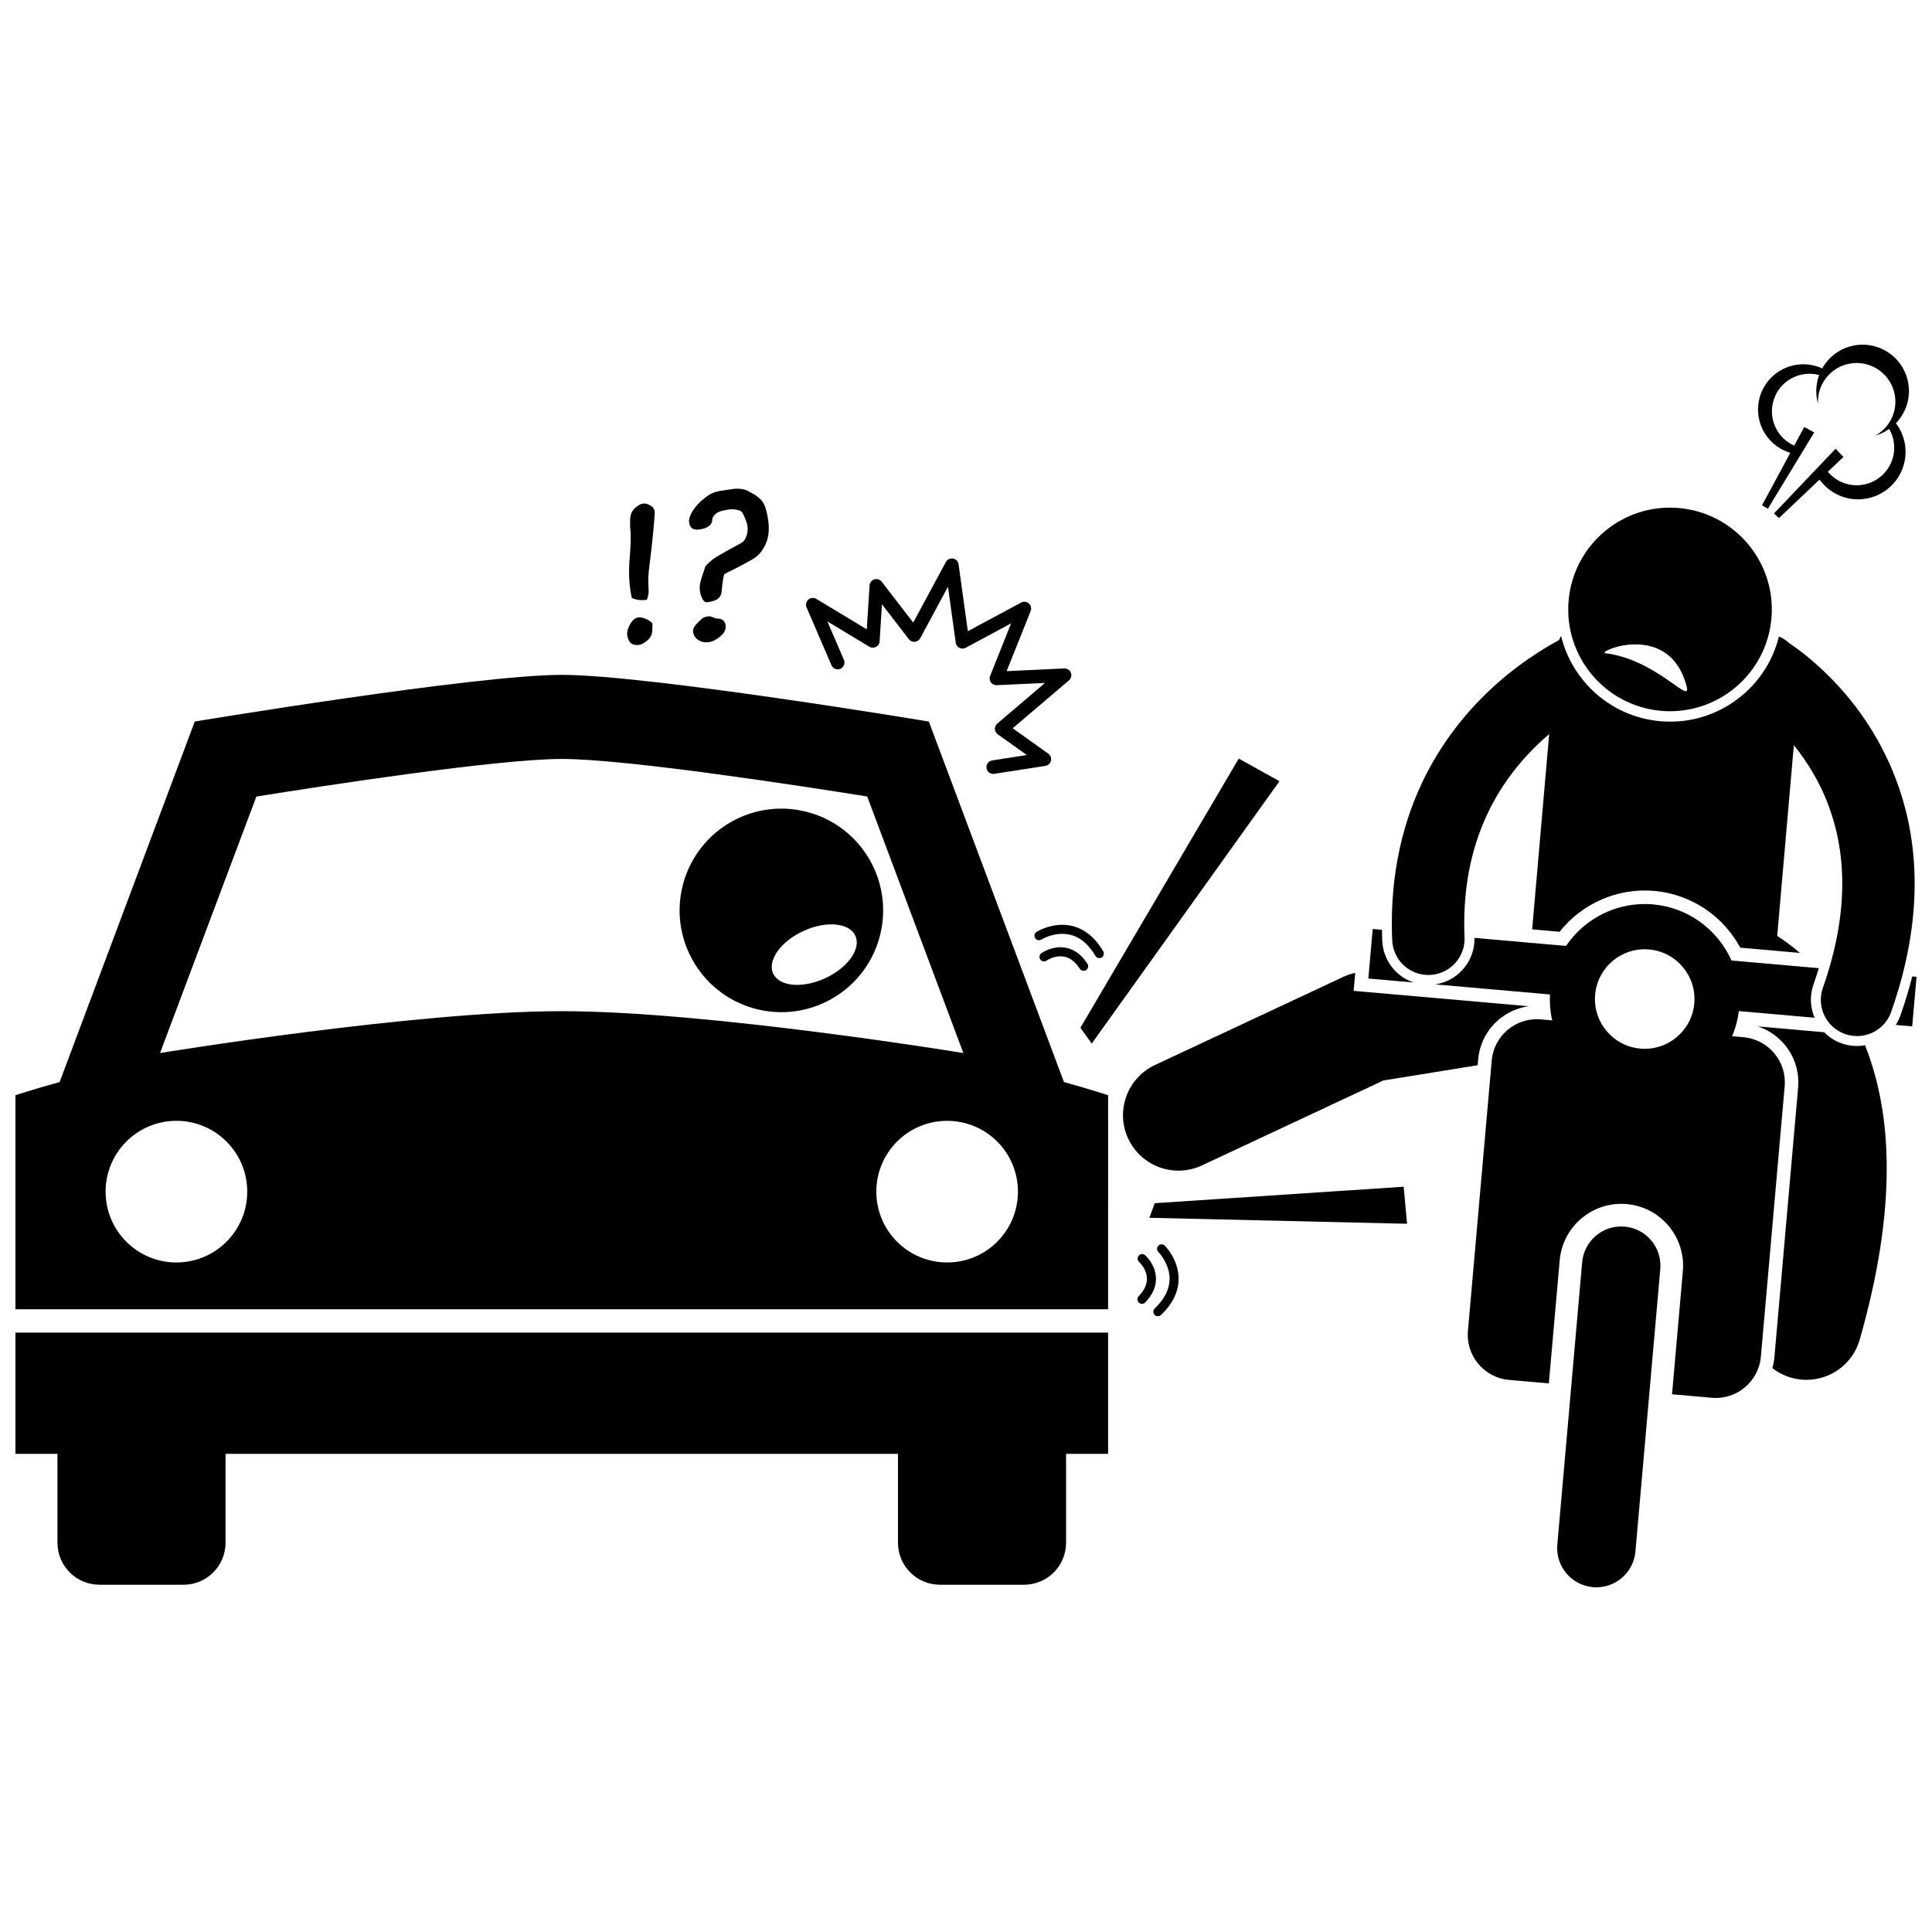<?xml version="1.0" encoding="UTF-8"?>
<!-- Uploaded to: SVG Find, www.svgfind.com, Generator: SVG Find Mixer Tools -->
<svg width="800px" height="800px" version="1.1" viewBox="144 144 512 512" xmlns="http://www.w3.org/2000/svg">
 <defs>
  <clipPath id="d">
   <path d="m646 402h5.902v14h-5.902z"/>
  </clipPath>
  <clipPath id="c">
   <path d="m512 312h139.9v107h-139.9z"/>
  </clipPath>
  <clipPath id="b">
   <path d="m148.09 497h289.91v67h-289.91z"/>
  </clipPath>
  <clipPath id="a">
   <path d="m148.09 322h289.91v169h-289.91z"/>
  </clipPath>
 </defs>
 <path d="m445.79 489.19c0.23 0.227 0.535 0.34 0.832 0.34 0.312 0 0.629-0.121 0.863-0.363 2.066-2.121 2.871-4.324 2.863-6.254-0.047-3.832-2.797-6.176-2.871-6.273-0.492-0.441-1.254-0.395-1.691 0.098-0.441 0.496-0.395 1.25 0.098 1.691 0 0 0.098 0.082 0.293 0.301 0.605 0.656 1.789 2.281 1.773 4.184-0.008 1.285-0.469 2.797-2.188 4.586-0.461 0.473-0.449 1.23 0.027 1.691z"/>
 <path d="m449.98 492.44c0.234 0.246 0.551 0.371 0.871 0.371 0.297 0 0.594-0.109 0.824-0.332 3.449-3.273 4.684-6.668 4.672-9.598-0.039-5.231-3.598-8.672-3.672-8.773-0.473-0.469-1.23-0.461-1.695 0.008-0.469 0.469-0.465 1.227 0.008 1.695v-0.004c0 0.004 0.156 0.152 0.434 0.492 0.852 1.031 2.543 3.547 2.527 6.582-0.008 2.269-0.867 4.922-3.93 7.863-0.48 0.457-0.496 1.215-0.039 1.695z"/>
 <path d="m431.83 401.09c0.559-0.359 0.719-1.102 0.363-1.656-2.09-3.301-4.867-4.434-7.156-4.406-2.894 0.02-4.949 1.512-5.055 1.57-0.539 0.383-0.672 1.129-0.289 1.672 0.383 0.539 1.129 0.672 1.672 0.289 0 0 0.066-0.047 0.25-0.156 0.547-0.324 1.914-0.984 3.422-0.973 1.578 0.027 3.348 0.578 5.133 3.301 0.23 0.355 0.617 0.551 1.012 0.551 0.223-0.004 0.449-0.062 0.648-0.191z"/>
 <path d="m418.7 390.96c-0.562 0.352-0.73 1.094-0.375 1.656 0.355 0.559 1.094 0.73 1.652 0.375 0 0 0.113-0.074 0.387-0.219 0.816-0.43 2.832-1.301 5.148-1.297 2.75 0.035 5.934 1.07 8.789 5.84 0.223 0.379 0.625 0.594 1.035 0.594 0.207 0 0.418-0.055 0.605-0.164 0.57-0.336 0.766-1.07 0.426-1.641-3.141-5.402-7.402-7.059-10.855-7.019-3.871 0.008-6.711 1.824-6.812 1.875z"/>
 <path d="m357.19 359c-14.508-3.379-29.004 5.644-32.383 20.148-3.375 14.508 5.644 29.004 20.148 32.383 14.508 3.379 29.004-5.644 32.383-20.148 3.379-14.508-5.644-29.008-20.148-32.383zm5.477 44.25c-6.016 2.766-12.18 2.203-13.773-1.254-1.59-3.457 1.996-8.508 8.012-11.273s12.184-2.203 13.773 1.254c1.59 3.461-1.996 8.508-8.012 11.273z"/>
 <path d="m632.06 420.51c-1.809-0.637-3.363-1.672-4.625-2.953l-17.602-1.551c6.742 2.203 11.336 8.836 10.688 16.184l-6.301 71.652c-0.082 0.926-0.277 1.828-0.52 2.719 1.441 1.125 3.117 2.004 4.984 2.539 1.352 0.387 2.711 0.57 4.047 0.57 6.387 0 12.266-4.199 14.109-10.648 4.996-17.461 7.156-32.418 7.16-45.383 0.008-12.797-2.16-23.637-5.75-32.633-0.695 0.125-1.41 0.195-2.133 0.195-1.387 0.004-2.75-0.23-4.059-0.691z"/>
 <path d="m538.48 417.17c2.512-3.582 6.394-5.91 10.637-6.504l-42.805-3.766-3.586-0.312 0.32-3.586 0.102-1.184c-1.078 0.23-2.113 0.574-3.125 1.047l-49.957 23.379c-7.344 3.438-10.512 12.18-7.074 19.527 2.496 5.332 7.789 8.465 13.312 8.465 2.082 0 4.199-0.445 6.215-1.387l48.094-22.512 24.98-4.039 0.137-1.559c0.238-2.727 1.191-5.344 2.75-7.57z"/>
 <g clip-path="url(#d)">
  <path d="m646.39 415.62 4.359 0.383 1.156-13.137-1.141-0.102c-0.871 3.398-1.891 6.82-3.109 10.273-0.32 0.922-0.75 1.785-1.266 2.582z"/>
 </g>
 <path d="m624.59 404.91c0.512-1.457 0.973-2.898 1.406-4.336l-23.137-2.035c-3.606-8.082-11.363-14.035-20.785-14.867-9.426-0.824-18.105 3.684-23.066 11.012l-24.254-2.137c0.062 3.148-1.059 6.148-3.188 8.484-1.914 2.094-4.434 3.426-7.199 3.84l30.387 2.672c-0.113 2.363 0.086 4.672 0.598 6.875l-3.035-0.27c-6.598-0.582-12.414 4.297-12.996 10.895l-6.305 71.652c-0.582 6.594 4.293 12.414 10.895 12.996l10.547 0.93 2.875-32.645c0.793-8.996 8.762-15.676 17.754-14.887 9.004 0.793 15.68 8.762 14.887 17.762l-2.871 32.645 10.551 0.93c6.594 0.582 12.414-4.301 12.996-10.895l6.305-71.656c0.582-6.598-4.301-12.41-10.895-12.996l-3.035-0.266c0.891-2.082 1.488-4.32 1.793-6.664l20.07 1.766c-1.156-2.703-1.348-5.82-0.297-8.805zm-45.883 16.98c-7.254-0.637-12.617-7.039-11.98-14.293 0.637-7.254 7.039-12.617 14.293-11.98 7.254 0.637 12.621 7.035 11.98 14.293-0.637 7.254-7.035 12.621-14.293 11.98z"/>
 <path d="m510.31 393.34c-0.043-0.977-0.051-1.961-0.066-2.941l-2.465-0.219-1.156 13.137 12 1.055c-4.66-1.562-8.078-5.848-8.312-11.031z"/>
 <path d="m583.99 480.33c0.504-5.719-3.723-10.758-9.438-11.262-5.719-0.5-10.762 3.723-11.262 9.441l-6.586 74.84c-0.504 5.719 3.723 10.762 9.438 11.262 5.719 0.504 10.762-3.723 11.262-9.441z"/>
 <path d="m364.35 320.3c0.391 0.914 1.445 1.336 2.359 0.941 0.91-0.391 1.336-1.453 0.941-2.363l-4.394-10.199 11.129 6.711c0.539 0.324 1.203 0.348 1.762 0.051 0.559-0.293 0.922-0.852 0.957-1.48l0.625-9.82 7.129 9.25c0.367 0.48 0.961 0.746 1.566 0.695s1.152-0.406 1.441-0.941l7.356-13.66 2.062 14.848c0.078 0.582 0.441 1.086 0.969 1.355 0.523 0.266 1.141 0.262 1.664-0.02l12.043-6.469-5.566 13.918c-0.227 0.566-0.148 1.211 0.207 1.707 0.355 0.5 0.934 0.781 1.547 0.754l12.793-0.594-12.652 10.773c-0.426 0.355-0.656 0.895-0.633 1.445 0.023 0.551 0.305 1.066 0.75 1.387l7.719 5.508-9.191 1.426c-0.98 0.152-1.652 1.074-1.5 2.051 0.137 0.887 0.902 1.523 1.777 1.523 0.09 0 0.184-0.008 0.273-0.02v-0.004l13.555-2.102c0.723-0.113 1.305-0.648 1.473-1.363 0.168-0.715-0.109-1.453-0.703-1.879l-9.438-6.734 14.91-12.684c0.586-0.504 0.793-1.312 0.508-2.031-0.277-0.719-0.984-1.172-1.754-1.137l-15.266 0.719 6.367-15.918c0.277-0.699 0.09-1.504-0.473-2.008-0.566-0.504-1.383-0.602-2.051-0.246l-14.121 7.586-2.465-17.73c-0.105-0.77-0.699-1.387-1.465-1.523s-1.535 0.234-1.902 0.918l-8.648 16.059-8.352-10.844c-0.457-0.594-1.23-0.84-1.949-0.621s-1.219 0.859-1.266 1.605l-0.738 11.637-13.383-8.066c-0.672-0.406-1.52-0.332-2.109 0.184-0.594 0.516-0.777 1.348-0.469 2.066z"/>
 <path d="m315.42 302.95c0.422-0.965 0.566-2.047 0.453-3.234-0.168-1.57-0.066-3.715 0.301-6.422 0.344-2.606 0.664-5.441 0.957-8.523 0.297-3.078 0.414-4.856 0.355-5.316-0.074-0.582-0.449-1.086-1.121-1.5-0.668-0.414-1.336-0.578-2.004-0.496-0.617 0.078-1.328 0.496-2.129 1.238-0.805 0.746-1.215 1.734-1.234 2.969-0.02 1.23-0.023 1.938 0.004 2.125 0.23 1.852 0.18 4.684-0.16 8.508-0.297 3.527-0.105 6.906 0.574 10.121 1.004 0.566 2.336 0.742 4.004 0.531z"/>
 <path d="m313.34 314.91c0.617-0.082 1.359-0.477 2.215-1.188 0.863-0.711 1.301-1.625 1.309-2.746l0.051-1.582c-0.051-0.379-0.535-0.793-1.453-1.234-0.922-0.441-1.664-0.629-2.231-0.555-0.863 0.105-1.609 0.715-2.234 1.809-0.617 1.098-0.883 2.027-0.785 2.797 0.246 2.035 1.293 2.934 3.129 2.699z"/>
 <path d="m329.2 284.34c2.356-0.301 3.539-1.203 3.57-2.719 0.023-0.445 0.332-0.934 0.914-1.465 0.586-0.535 1.777-0.914 3.582-1.145 0.613-0.082 1.246-0.062 1.883 0.066 0.645 0.121 1.094 0.281 1.336 0.5 0.25 0.219 0.566 0.789 0.945 1.723 0.383 0.938 0.609 1.688 0.68 2.25 0.102 0.801 0.008 1.637-0.289 2.504-0.301 0.871-0.723 1.469-1.277 1.785l-3.207 1.762c-2.027 1.109-3.394 1.906-4.109 2.402-0.703 0.496-1.473 1.188-2.285 2.07-0.75 2.195-1.211 3.648-1.367 4.356-0.156 0.707-0.184 1.453-0.082 2.234 0.09 0.734 0.316 1.422 0.672 2.062 0.355 0.641 0.766 0.934 1.23 0.871 1.434-0.18 2.426-0.523 2.973-1.016 0.547-0.492 0.848-1.184 0.902-2.07 0.125-1.676 0.344-3.129 0.641-4.348 4-1.984 6.629-3.379 7.883-4.172 1.25-0.793 2.281-2.043 3.078-3.75 0.801-1.703 1.043-3.797 0.723-6.277v-0.023c-0.32-2.25-0.797-3.863-1.43-4.852-0.637-0.988-1.941-1.973-3.91-2.957-1.203-0.625-2.731-0.781-4.586-0.461-0.961 0.16-1.926 0.309-2.891 0.445-1.379 0.211-2.644 0.777-3.797 1.703l0.023-0.004c-1.379 0.996-2.484 2.121-3.312 3.387-0.824 1.27-1.184 2.34-1.074 3.223 0.184 1.473 1.047 2.106 2.582 1.914z"/>
 <path d="m333.75 307.93c-0.887-0.461-1.605-0.66-2.137-0.59-0.766 0.094-1.34 0.348-1.73 0.754-0.133 0.156-0.312 0.328-0.547 0.527-1.215 1.086-1.773 2.016-1.68 2.777 0.117 0.934 0.582 1.668 1.375 2.191 0.797 0.527 1.723 0.727 2.769 0.59 1.004-0.129 2.035-0.637 3.094-1.531 1.066-0.887 1.535-1.852 1.398-2.883-0.16-1.316-1.02-1.93-2.543-1.836z"/>
 <g clip-path="url(#c)">
  <path d="m602.99 330.3c-5.656 3.746-12.223 5.414-18.996 4.824-13.012-1.133-23.348-10.543-26.293-22.578-0.203 0.348-0.387 0.703-0.543 1.078-2.316 1.254-5.023 2.859-7.965 4.883-6.969 4.805-15.266 11.984-22.199 22.203-1.465 2.16-2.871 4.445-4.191 6.883-0.008 0.008-0.008 0.023-0.016 0.031-5.906 10.898-9.953 24.641-9.938 41.109 0 1.457 0.031 2.953 0.102 4.488 0.23 5.144 4.477 9.16 9.574 9.16 0.145 0 0.289-0.004 0.438-0.012 5.293-0.238 9.391-4.723 9.152-10.012-0.055-1.223-0.078-2.43-0.078-3.625 0.016-13.375 3.176-23.711 7.629-31.996 0.004-0.008 0.012-0.016 0.016-0.023 1.145-2.125 2.387-4.109 3.695-5.973 3.461-4.938 7.367-8.973 11.172-12.199l-4.512 51.746 7.269 0.641c5.988-7.555 15.441-11.676 25.078-10.832 9.672 0.852 18.227 6.551 22.805 15.047l15.82 1.391c-2.047-1.75-4.078-3.246-6.031-4.504l4.41-50.547c3.832 4.734 7.609 10.855 10.062 18.516 0.688 2.141 1.273 4.402 1.723 6.785 0.664 3.5 1.043 7.281 1.043 11.383-0.004 7.926-1.422 17.066-5.133 27.621-1.762 4.996 0.863 10.473 5.863 12.234 1.051 0.371 2.125 0.547 3.184 0.547 3.957 0 7.66-2.465 9.051-6.41 4.359-12.391 6.223-23.75 6.219-33.988 0.004-5.277-0.488-10.246-1.367-14.898-0.004-0.016-0.004-0.031-0.008-0.047-0.52-2.75-1.184-5.367-1.941-7.875-3.961-13.109-10.844-23.004-17.102-29.777-5.352-5.797-10.258-9.418-12.832-11.145-0.785-0.73-1.699-1.332-2.711-1.754-1.777 7.184-6.156 13.453-12.449 17.625z"/>
 </g>
 <path d="m584.23 332.38c14.84 1.293 27.922-9.688 29.215-24.531 1.293-14.84-9.684-27.922-24.531-29.215-14.84-1.293-27.918 9.688-29.215 24.523-1.293 14.848 9.691 27.926 24.531 29.223zm-14.801-15.27c-2.543-0.309 16.934-8.84 21.531 8.742 1.398 5.356-7.894-7.094-21.531-8.742z"/>
 <g clip-path="url(#b)">
  <path d="m148.09 529.28h11.137v23.562c0 6.152 4.977 11.129 11.145 11.129h22.254c6.164 0 11.148-4.981 11.148-11.129v-23.562h178.2v23.562c0 6.152 4.977 11.129 11.133 11.129h22.27c6.164 0 11.145-4.981 11.145-11.129v-23.562h11.137v-32.125h-289.57z"/>
 </g>
 <g clip-path="url(#a)">
  <path d="m437.66 434.24s-4.199-1.391-11.699-3.484l-35.805-95.539s-74.355-12.371-97.27-12.371c-22.93 0-97.273 12.371-97.273 12.371l-35.812 95.539c-7.516 2.094-11.711 3.484-11.711 3.484v56.727h289.57zm-42.664 44.328c-10.355 0-18.762-8.402-18.762-18.77 0-10.367 8.402-18.77 18.762-18.77 10.375 0 18.77 8.402 18.77 18.77 0 10.367-8.395 18.77-18.77 18.77zm-204.24 0c-10.375 0-18.773-8.402-18.773-18.77 0-10.367 8.398-18.77 18.773-18.77 10.355 0 18.766 8.402 18.766 18.77-0.004 10.367-8.41 18.77-18.766 18.77zm-4.344-55.5 25.527-67.969c17.051-2.742 63.75-9.969 80.949-9.969 17.188 0 63.895 7.227 80.93 9.949l25.484 67.988s-67.531-11.094-106.43-11.094c-38.91 0-106.46 11.094-106.46 11.094z"/>
 </g>
 <path d="m618.07 263.89c0.125 0.043 0.258 0.07 0.383 0.109l-7.492 13.898 1.535 0.934 6.766-11.137 5.527-9.094-2.644-1.445-2.664 4.941c-4.641-2.062-7.035-7.352-5.387-12.262 1.68-5.016 6.961-7.793 12.004-6.449-0.043 0.113-0.094 0.227-0.133 0.34-0.816 2.438-0.824 4.949-0.176 7.246-0.062-1.246 0.09-2.519 0.512-3.773 1.801-5.375 7.617-8.27 12.992-6.469s8.27 7.617 6.469 12.992c-0.855 2.547-2.617 4.527-4.801 5.723 1.324-0.375 2.57-0.98 3.695-1.77 1.371 2.383 1.762 5.316 0.82 8.129-1.75 5.219-7.394 8.027-12.613 6.281-1.812-0.609-3.328-1.695-4.469-3.062l4.133-3.918-2.082-2.176-7.125 7.484-9.195 9.66 1.305 1.238 10.773-10.215c1.488 2.066 3.602 3.711 6.199 4.582 6.59 2.211 13.723-1.34 15.934-7.93 1.371-4.094 0.52-8.395-1.902-11.594 1.23-1.273 2.219-2.828 2.82-4.621 2.156-6.434-1.309-13.398-7.742-15.555-5.695-1.91-11.801 0.594-14.621 5.656-0.387-0.176-0.785-0.34-1.203-0.477-6.273-2.106-13.066 1.277-15.172 7.555-2.106 6.281 1.277 13.074 7.555 15.176z"/>
 <path d="m483.07 351.03-10.789-5.996-41.961 71.332 2.996 4.195z"/>
 <path d="m450.02 462.86-1.426 3.867 68.289 1.586-0.895-9.82z"/>
</svg>